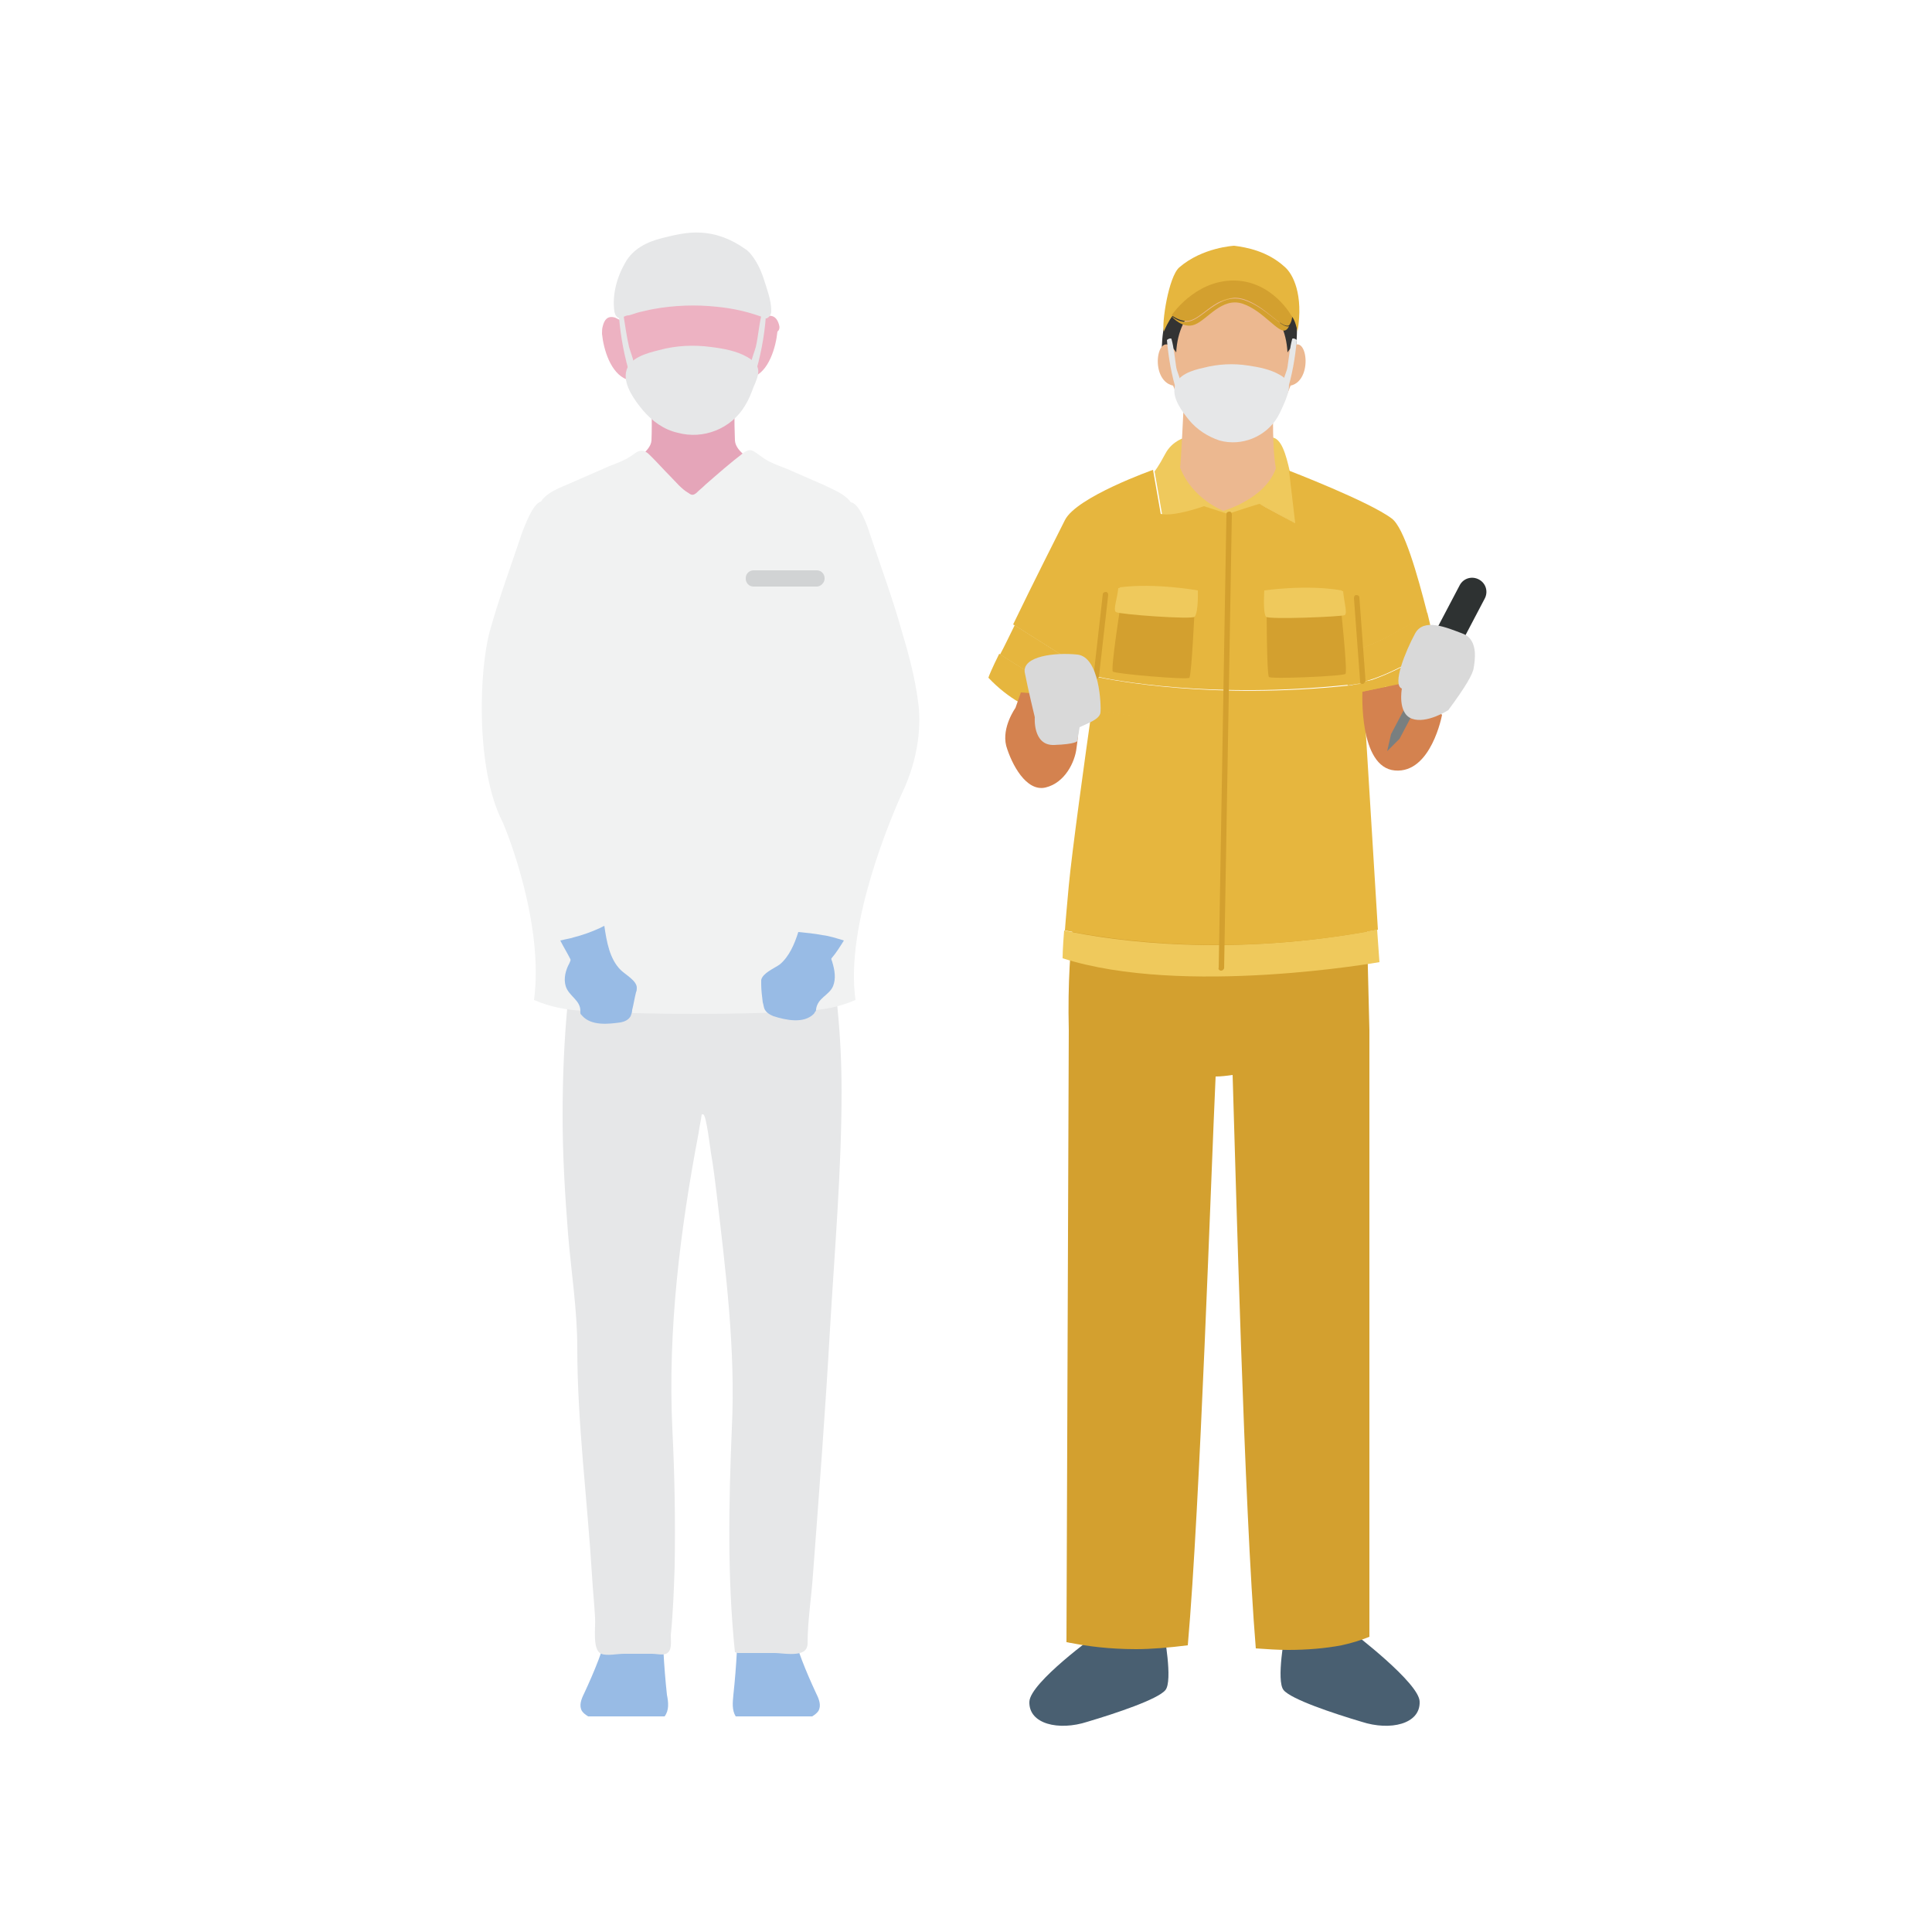<?xml version="1.0" encoding="utf-8"?>
<!-- Generator: Adobe Illustrator 27.4.1, SVG Export Plug-In . SVG Version: 6.00 Build 0)  -->
<svg version="1.1" id="レイヤー_1" xmlns="http://www.w3.org/2000/svg" xmlns:xlink="http://www.w3.org/1999/xlink" x="0px"
	 y="0px" width="250px" height="250px" viewBox="0 0 250 250" style="enable-background:new 0 0 250 250;" xml:space="preserve">
<style type="text/css">
	.st0{fill:#495F71;}
	.st1{fill:#4A2B20;}
	.st2{fill:#D3A02F;}
	.st3{fill:#EFC95C;}
	.st4{fill:#E6B63E;}
	.st5{fill:#D9D9D9;}
	.st6{fill:#D4824F;}
	.st7{fill:#797F80;}
	.st8{fill:#2E3232;}
	.st9{fill:#333333;}
	.st10{fill:#ECB890;}
	.st11{fill:#E6E7E8;}
	.st12{fill:#E5A5B9;}
	.st13{fill:#98BBE5;}
	.st14{fill:#F1F2F2;}
	.st15{fill:#EDB2C2;}
	.st16{fill:#D1D3D4;}
</style>
<g id="XMLID_00000047743421245958860700000009387085570409194895_">
	<path id="XMLID_00000101068660045099247050000017404608041688524188_" class="st0" d="M141.6,210.7l0.3,0.8c0,0-8.6,6.2-8.7,8.7
		c-0.1,2.9,3.8,3.8,7.5,2.6c3.7-1.1,9.1-2.9,10.1-4.1s-0.2-7.5-0.2-7.5L141.6,210.7z"/>
	<path id="XMLID_00000062181232371130802250000003891814960515538840_" class="st0" d="M175.3,210.7l-0.3,0.5c0,0,8.7,6.6,8.7,9
		c0.1,2.9-3.8,3.8-7.5,2.6c-3.7-1.1-9.1-2.9-10.1-4.1c-1-1.2,0.2-7.5,0.2-7.5L175.3,210.7z"/>
	<g id="XMLID_00000153699122310629599970000002557653222213194384_">
		<g id="XMLID_00000178899204856048485590000006876573053050875811_">
			<g id="XMLID_00000016754950234186472550000003269860942264679062_">
				<polygon id="XMLID_00000130617066128574754480000002240731784734286982_" class="st1" points="150.2,214.4 150.2,214.4 
					150.2,214.4 				"/>
			</g>
			<g id="XMLID_00000069384662103054475100000006553344445732359088_">
				<g id="XMLID_00000103224242573697573540000014760852468071503787_">
					<g id="XMLID_00000075153845082401755670000017238413032052803769_">
						<path id="XMLID_00000039852042195529727580000007401128034249813411_" class="st2" d="M176.8,117.1l-37-3.3
							c0,0-1.8,7.3-1.5,19.5l-0.3,79.2c0.2,0,0.4,0.1,0.6,0.1c2,0.4,4.9,0.8,8.4,0.8c2,0,4.3-0.2,6.7-0.5c1.6-18.2,3-60.8,3.6-73.6
							c0.7,0,1.5-0.1,2.2-0.2c0.4,12.8,1.5,56,3,74.2c1.4,0.1,2.8,0.2,4.2,0.2c2.4,0,4.8-0.2,6.9-0.6c1.4-0.3,2.6-0.7,3.6-1.1v-78.5
							L176.8,117.1z"/>
					</g>
				</g>
			</g>
		</g>
		<g id="XMLID_00000087386681458669373510000001893584232365354925_">
			<path id="XMLID_00000092413971595774615560000000159996844816755378_" class="st3" d="M155.9,65.6l3.1,1c0,0,3.9-1.4,4.1-1.3
				s4.6,2.5,4.6,2.5l-0.8-6.8c-0.5-2.2-1.1-4.4-2.4-4.4c-1.3,0-11.1,0-11.1,0s-1.7,0.4-2.6,2.1s-1.4,2.3-1.4,2.3l1,5.7
				C152.1,67,155.9,65.6,155.9,65.6z"/>
		</g>
		<g id="XMLID_00000048489879791866833300000004646314122782800287_">
			<path id="XMLID_00000154425050351268680050000017193091418025809303_" class="st3" d="M137.7,120.4c-0.2,2.3-0.2,3.6-0.2,3.6
				c15.6,5,41,0.5,41,0.5l-0.3-4.2C159.3,123.9,144.2,121.8,137.7,120.4z"/>
		</g>
		<g id="XMLID_00000101074288297854282000000003958676091968264354_">
			<path id="XMLID_00000131353359638874772500000002361794022292642481_" class="st4" d="M127.9,87.7c5.3,5.6,11.2,5.3,11.2,5.3
				l0.9-1.7l-10.7-6.7C128.4,86.4,127.9,87.6,127.9,87.7z"/>
		</g>
		<g id="XMLID_00000160878647910970831320000016245991076338208675_">
			<path id="XMLID_00000168115182731768460000000006572109651305276326_" class="st4" d="M174.5,88.6l-0.4-4.2
				c2.9-0.3,7.7-3.1,10.6-5c-1.3-5.1-3-11.1-4.6-12.3c-2.9-2.2-13.3-6.2-13.3-6.2l0.8,6.8c0,0-4.5-2.4-4.6-2.5
				c-0.2,0-4.1,1.3-4.1,1.3l-3.1-1c0,0-3.9,1.4-5.6,1l-1-5.7c0,0-9.9,3.5-11.4,6.5c-0.9,1.8-4.2,8.3-6.7,13.5l10.6,6.7
				C143.9,88,156.8,90.5,174.5,88.6z"/>
		</g>
		<g id="XMLID_00000045610861484213487440000002493049611888588418_">
			<path id="XMLID_00000067232586219362238470000011435058464885886366_" class="st4" d="M175.2,88.6c1.3-0.1,2.6-0.3,4-0.5l0.3,1.9
				c4.7-0.5,7.2-2.5,7.2-2.5s-0.3-1.5-0.8-3.7C182.9,85.6,178.6,88,175.2,88.6z"/>
		</g>
		<g id="XMLID_00000120538299564232294660000002679089096286857651_">
			<path id="XMLID_00000032642688998190563630000016313325839667394966_" class="st4" d="M141.3,91.7c-0.9,6.3-2.6,18.6-3,22.9
				c-0.2,2.3-0.4,4.3-0.5,5.8c6.5,1.3,21.6,3.5,40.5-0.1l-1.7-27.7c-5.5,0.7-10.6,0.9-15,0.9C150.9,93.5,143.6,92.2,141.3,91.7z"/>
		</g>
		<g id="XMLID_00000020369639505176251590000010878395167097792933_">
			<path id="XMLID_00000121255613048605527050000015558194627322888847_" class="st4" d="M175.2,88.6c-0.2,0-0.4,0.1-0.6,0.1l0,0
				c-17.8,1.9-30.6-0.7-32.7-1.1l-10.6-6.7c-0.7,1.4-1.3,2.7-1.9,3.8l10.7,6.7l1.8-3.4c0,0-0.2,1.5-0.5,3.8
				c2.4,0.5,9.7,1.8,20.2,1.8c4.5,0,9.5-0.2,15-0.9l-0.2-2.6c1.1,0.1,2.1,0,3-0.1l-0.3-1.9C177.8,88.3,176.5,88.4,175.2,88.6z"/>
		</g>
		<g id="XMLID_00000139260374584157418220000003406040940907923376_">
			<path id="XMLID_00000103968995702638949980000009273885993275132295_" class="st4" d="M174.5,88.6c0.2,0,0.4,0,0.6-0.1
				c3.4-0.5,7.7-2.9,10.6-4.8c-0.3-1.3-0.6-2.8-1-4.4c-2.9,1.9-7.7,4.8-10.6,5L174.5,88.6z"/>
		</g>
		<g id="XMLID_00000036959677506619534750000009299317142660686477_">
			<path id="XMLID_00000173132623086532021270000016329721659325848750_" class="st5" d="M174.5,88.7c0.2,0,0.4,0,0.6-0.1
				C174.9,88.6,174.7,88.6,174.5,88.7L174.5,88.7z"/>
		</g>
		<g id="XMLID_00000124121032381440452820000008329228986335932291_">
			<path id="XMLID_00000051367957496863284510000005572547175641242285_" class="st6" d="M176.3,89.5c0,0-0.5,9.8,4.2,10.2
				c4.7,0.4,6.1-7.2,6.1-7.2l-4.5-4.2L176.3,89.5z"/>
		</g>
		<g id="XMLID_00000152980554749433479400000007877192979804033680_">
			<path id="XMLID_00000068677706833499834720000010687484253223175334_" class="st6" d="M131.4,91.6c0,0-1.8,2.5-1.2,4.9
				c0.7,2.4,2.6,6,5.1,5.4c2.5-0.6,3.8-3.3,4-5.1c0.3-1.8,0.5-6.6,0.5-6.6l-7.7-0.6L131.4,91.6z"/>
		</g>
		<g id="XMLID_00000136400148364100535750000010795597519242842810_">
			<polygon id="XMLID_00000042009502215159031540000007006814582004404142_" class="st4" points="176.3,89.5 176.2,88.4 174.4,88.7 
				173.2,83.8 175.6,83.4 176.3,88.2 179.7,87.7 179.6,88.8 			"/>
		</g>
		<g id="XMLID_00000077301839682146947810000015425575280096990870_">
			<path id="XMLID_00000056414206971315906910000003494397519942247086_" class="st2" d="M141.8,87.9
				C141.8,87.9,141.8,87.9,141.8,87.9c-0.2,0-0.4-0.2-0.3-0.4l1.2-10.6c0-0.2,0.2-0.3,0.4-0.3c0.2,0,0.3,0.2,0.3,0.4l-1.2,10.6
				C142.1,87.7,142,87.9,141.8,87.9z"/>
		</g>
		<g id="XMLID_00000010281218622160006100000001453582101112092052_">
			<path id="XMLID_00000071518909423328868930000012797807503588906144_" class="st2" d="M176.3,88.5c-0.2,0-0.3-0.1-0.3-0.3
				l-0.8-10.8c0-0.2,0.1-0.4,0.3-0.4c0.2,0,0.4,0.1,0.4,0.3l0.8,10.8C176.6,88.3,176.5,88.5,176.3,88.5
				C176.3,88.5,176.3,88.5,176.3,88.5z"/>
		</g>
		<g id="XMLID_00000093152403729883047700000002387535329207274124_">
			<path id="XMLID_00000150076533624876211320000009677698333747660470_" class="st2" d="M158,125.6C158,125.6,158,125.6,158,125.6
				c-0.2,0-0.4-0.2-0.3-0.4l1-58.7c0-0.2,0.2-0.3,0.4-0.3c0.2,0,0.3,0.2,0.3,0.4l-1,58.7C158.3,125.5,158.2,125.6,158,125.6z"/>
		</g>
		<g id="XMLID_00000138552129173518738840000009105918249928356252_">
			<path id="XMLID_00000130639535532791987590000012076356206038003850_" class="st2" d="M145,78.3c0,0-1.3,8.3-1,8.6
				c0.3,0.3,9.7,1.1,9.9,0.8c0.3-0.3,0.7-9.2,0.7-9.2L145,78.3z"/>
		</g>
		<g id="XMLID_00000155141542750960648950000007244874616107724681_">
			<path id="XMLID_00000025436753053067383650000015487381637387520909_" class="st3" d="M144.7,76.1c-0.1,1.3-0.7,2.8-0.3,3.1
				c0.4,0.3,9.9,1,10.2,0.6c0.5-0.7,0.4-3.4,0.4-3.4s-5.5-1-10.1-0.4C145,76.1,144.7,76.1,144.7,76.1z"/>
		</g>
		<g id="XMLID_00000077301547419316103370000016241977253620859070_">
			<path id="XMLID_00000172412243724929643000000004564484761811075758_" class="st2" d="M173.5,78.6c0,0,0.9,8.4,0.6,8.6
				c-0.3,0.3-9.7,0.7-9.9,0.4c-0.3-0.3-0.3-9.3-0.3-9.3L173.5,78.6z"/>
		</g>
		<g id="XMLID_00000119089056904938661030000010983013791110379658_">
			<path id="XMLID_00000128485243816958049860000001498148762942900927_" class="st3" d="M173.8,76.5c0.1,1.3,0.6,2.9,0.2,3.1
				c-0.4,0.2-9.9,0.6-10.2,0.2c-0.4-0.7-0.2-3.4-0.2-3.4s5.5-0.8,10,0C173.6,76.5,173.8,76.5,173.8,76.5z"/>
		</g>
		<g id="XMLID_00000097472746662189007880000000523402592557472185_">
			<g id="XMLID_00000023989674231193261470000015462180261378881465_">
				<polygon id="XMLID_00000014618234279737794870000005041472124769232538_" class="st7" points="186.3,84.5 185.7,84.2 180,95 
					179.5,97.2 181.1,95.6 186.8,84.8 				"/>
			</g>
			<g id="XMLID_00000140016298264428826770000015720065133167022488_">
				<path id="XMLID_00000063600839564317882010000017274965739718850491_" class="st8" d="M185.5,86L185.5,86
					c-0.9-0.5-1.2-1.6-0.7-2.5l4.1-7.8c0.5-0.9,1.6-1.2,2.5-0.7l0,0c0.9,0.5,1.2,1.6,0.7,2.5l-4.1,7.8
					C187.5,86.1,186.4,86.5,185.5,86z"/>
			</g>
		</g>
		<g id="XMLID_00000057834719064253235370000017488419184986459023_">
			<path id="XMLID_00000002379818253209895720000000640052496827362471_" class="st5" d="M181.4,89.1c0,0-0.6,3.2,1.3,3.9
				s4.7-1.1,4.7-1.1c2.3-3.1,3.2-4.7,3.3-5.5c0.1-0.7,0.7-3.6-1.4-4.4c-2.1-0.8-5.1-2.1-6.2,0C181.9,84.2,180.1,88.6,181.4,89.1z"/>
		</g>
		<g id="XMLID_00000096760719024253139230000002309401075282333853_">
			<path id="XMLID_00000026138600822102452920000004515788311042959267_" class="st5" d="M133.9,92.8c0,0-0.3,3.7,2.5,3.6
				s3-0.5,3-0.5l0.3-1.8c1-0.5,2.6-1,2.7-1.9c0.1-0.9-0.1-7.2-3-7.5c-2.9-0.3-7.1,0.2-6.8,2.3C133,89.1,133.9,92.8,133.9,92.8z"/>
		</g>
		<g id="XMLID_00000068635849019424460360000012099468833275052438_">
			<path id="XMLID_00000074403875224806894020000016470885154221164718_" class="st9" d="M150.4,46.8c0,0-1.5-12.5,9.8-12.2
				s6.7,14,6.7,14L150.4,46.8z"/>
		</g>
		<g id="XMLID_00000065782308535273811920000009029230202960042372_">
			<path id="XMLID_00000014610054401764883500000001296873060537299646_" class="st10" d="M153.2,51.8c0,0-0.4,8.5-0.5,8.7
				c1.6,4.1,5.6,5.6,5.6,5.6s5.4-1.5,6.8-5.5c-0.6-3.1-0.3-10.1-0.3-10.1L153.2,51.8z"/>
		</g>
		<g id="XMLID_00000125587382264649349780000008506671645743185829_">
			<path id="XMLID_00000137120915740584329250000002907280091553357958_" class="st10" d="M166.6,45.6c-0.3-5.6-4.3-7.7-7.2-8.2
				c-2.9,0.5-6.9,2.6-7.2,8.2c-2.4-3.7-3.7,3.6-0.4,4.3c2.5,6.7,5.3,8.2,7.6,8.2c2.3,0,5.1-1.5,7.6-8.2
				C170.2,49.2,169,41.9,166.6,45.6z"/>
		</g>
		<g id="XMLID_00000063593208415931870390000016164894768511984813_">
			<path id="XMLID_00000123431563011561443860000004539744256551769729_" class="st4" d="M159.7,31.8c0,0-4.1,0.2-7.1,2.8
				c-1.4,1.2-2.3,7.3-2,8.3c0.6-1.4,1.1-2,1.1-2l8.6-2.6l6.9,2.7c0,0,0.4,0.4,0.7,1.9c0.8-4.8-0.6-7.5-1.7-8.4
				C164,32.5,161.3,32,159.7,31.8z"/>
		</g>
		<g id="XMLID_00000092453885869232850880000001775757302303967384_">
			<g id="XMLID_00000132074192584100418320000008915561820770782870_">
				<path id="XMLID_00000032639686809660136530000010999734882063038134_" class="st2" d="M160.9,38.8c-2.9-0.9-5,2.1-6.7,2.7
					c-1.1,0.4-2-0.1-2.6-0.6c0.1,0.2,1.5,1.7,3,1.1c1.6-0.6,3.5-3.6,6.2-2.7c2.7,0.9,4.7,4,5.6,3.4c0.2-0.1,0.3-0.3,0.4-0.5
					C165.9,42.6,163.8,39.7,160.9,38.8z"/>
			</g>
			<g id="XMLID_00000114051997418100522740000006573555088560195724_">
				<path id="XMLID_00000129206775622182902120000005111450661001285050_" class="st2" d="M167.2,41c0,0-2.5-4.7-7.6-4.7
					c-5,0-8,4.5-8,4.5s0,0,0,0c0.6,0.4,1.6,1,2.6,0.6c1.7-0.6,3.7-3.6,6.7-2.7c2.9,0.9,4.9,3.9,5.9,3.4
					C167.2,41.6,167.2,41,167.2,41z"/>
			</g>
		</g>
	</g>
	<path class="st11" d="M167.2,43.9c0,0,0-0.1,0.1-0.1c0,0,0.1,0,0.1,0c0.1,0,0.3,0.1,0.4,0.2c-0.2,2.3-0.6,4.6-1.3,6.8
		c0-0.5-0.4-1.1-0.4-1.6c0.1-0.6,0.4-1.1,0.5-1.7C166.8,46.2,166.9,45,167.2,43.9z"/>
	<path class="st11" d="M151.6,43.9c0,0,0-0.1-0.1-0.1c0,0-0.1,0-0.1,0c-0.1,0-0.3,0.1-0.4,0.2c0.2,2.3,0.6,4.6,1.3,6.8
		c0-0.5,0.4-1.1,0.4-1.6c-0.1-0.6-0.4-1.1-0.5-1.7C152,46.2,151.9,45,151.6,43.9z"/>
	<path class="st11" d="M165.6,48.5c-1.2-0.7-2.7-1-4.1-1.2c-1.9-0.3-3.9-0.2-5.8,0.3c-1.4,0.3-3.4,0.9-3.7,2.5
		c-0.3,1.5,1,3.2,1.9,4.3c1,1.2,2.4,2.1,3.9,2.6c2.9,0.8,6-0.5,7.5-3c0.4-0.7,0.7-1.4,1-2.1C166.9,50.3,167.2,49.4,165.6,48.5z"/>
</g>
<g>
	<path class="st12" d="M101.6,62.2c-0.9-0.6-1.9-1.1-2.8-1.7c-1.1-0.7-3.6-1.9-3.7-3.5c-0.1-2.5-0.1-5,0.2-7.6H84.1
		c0.2,2.5,0.3,5,0.2,7.6c-0.1,1.5-2.6,2.8-3.7,3.5c-1,0.6-2,1.2-3,1.7v5.5h24V62.2z"/>
	<g>
		<path class="st13" d="M95.2,222.1h9.9c0.3-0.2,0.6-0.4,0.8-0.7c0.4-0.7,0.1-1.5-0.3-2.3c-1.3-2.8-2.5-5.7-3.2-8.6
			c-0.2-0.9-0.3-1.7-0.4-2.6l-0.1,0c-1.7,0.1-3.5,0.2-5.2,0.2c-0.4,0-0.8,0-1.2,0c0,3.7-0.2,7.5-0.6,11.2
			C94.8,220.3,94.7,221.3,95.2,222.1C95.2,222.1,95.2,222.1,95.2,222.1z"/>
	</g>
	<g>
		<path class="st13" d="M86,222.1h-9.9c-0.3-0.2-0.6-0.4-0.8-0.7c-0.4-0.7-0.1-1.5,0.3-2.3c1.3-2.8,2.5-5.7,3.2-8.6
			c0.2-0.9,0.3-1.7,0.4-2.6l0.1,0c1.7,0.1,3.5,0.2,5.2,0.2c0.4,0,0.8,0,1.2,0c0,3.7,0.2,7.5,0.6,11.2
			C86.5,220.3,86.6,221.3,86,222.1C86.1,222.1,86,222.1,86,222.1z"/>
	</g>
	<path class="st11" d="M104.3,213.4c0.1-0.2,0.2-0.4,0.2-0.7c0-3,0.5-6,0.7-9c0.8-10.6,1.6-21.1,2.2-31.7
		c0.6-10.2,1.5-20.6,1.5-30.8c0-7.2-0.7-14.5-2.2-21.6c-0.1-0.7-0.3-1.4-0.5-2c-0.5-2.2-2-3.3-4.2-3.4c-4.6-0.2-9.2-0.2-13.8-0.1
		c-2.3,0-4.6,0.1-6.9,0.1c-2.2,0-4-0.4-5.2,1.8c-2,3.8-2.2,9.2-2.6,13.4c-0.5,5-0.7,10-0.7,15c0,5.1,0.3,10.1,0.7,15.2
		c0.4,4.9,1.2,9.9,1.2,14.8c0,9.7,1.3,19.6,1.9,29.4c0.1,1.8,0.3,3.7,0.4,5.5c0.1,1.2-0.4,4.2,0.8,4.7c0.7,0.3,2.1,0,2.9,0
		c1.2,0,2.4,0,3.7,0c0.5,0,1.3,0.2,1.8,0c0.8-0.4,0.6-1.5,0.6-2.4c0.3-3,0.4-5.9,0.5-8.9c0.1-5.9,0-11.9-0.3-17.8
		c-0.6-12.8,1-25.7,3.4-38.3c0.1-0.8,0.3-1.6,0.4-2.4c0.1,0,0.1,0,0.2,0c0.4,0.1,0.9,4.4,1,5c0.3,1.7,0.5,3.4,0.7,5
		c1.2,10.2,2.5,20.4,2,30.6c-0.4,9.7-0.6,19.3,0.4,29c0.1,0,0.3,0.1,0.4,0.1c1.6,0,3.2,0,4.8,0C101.2,213.9,103.6,214.4,104.3,213.4
		z"/>
	<path class="st14" d="M118.8,90.8c-0.4-3.1-1.2-6.1-2.1-9.1c-1.2-4.3-2.8-8.6-4.2-12.8c-0.2-0.7-1.3-3.8-2.4-3.9
		c-0.8-1.1-2.2-1.6-3.4-2.2c-1.6-0.7-3.2-1.4-4.8-2.1c-0.8-0.3-1.6-0.6-2.4-1c-0.6-0.3-1.2-0.8-1.8-1.2c-0.6-0.4-0.9-0.3-1.5,0.1
		c-1.7,1.3-3.3,2.7-4.9,4.1c-0.4,0.4-0.8,0.7-1.2,1.1c-0.4,0.3-0.6,0.3-1,0c-0.9-0.5-1.7-1.5-2.4-2.2c-0.8-0.8-1.5-1.6-2.3-2.4
		c-0.6-0.6-1.1-1.2-2-0.7c-0.6,0.4-1.1,0.8-1.8,1.1c-0.8,0.4-1.6,0.6-2.4,1c-1.6,0.7-3.2,1.4-4.8,2.1c-1.2,0.5-2.7,1.1-3.4,2.2
		c-1.1,0.3-2.1,3.2-2.4,3.9c-1.4,4.2-3,8.5-4.2,12.8c-1.4,5-1.9,17.8,1.6,24.7c0.7,1.5,5.4,13.4,4.1,23.1c2.1,0.9,4.2,1.3,6.4,1.4
		c4.8,0.3,9.6,0.4,14.4,0.4c4.8,0,9.6-0.1,14.4-0.4c2.2-0.1,4.3-0.5,6.4-1.4c-1.4-9.8,4.8-24,5.9-26.5C119,98,119.2,93.5,118.8,90.8
		z"/>
	<path class="st15" d="M100.8,42c-0.2-0.7-0.6-1.3-1.6-1.1c-0.2,0.1-0.4,0.1-0.6,0.3c0-0.8,0-1.7-0.1-2.5c-0.1-0.7-0.2-1.4-0.5-2
		c-0.9-2.8-3-5-6.1-5.8c-0.7-0.2-1.5-0.3-2.3-0.3c-0.1,0-0.1,0-0.2,0c-0.1,0-0.1,0-0.2,0c-0.8,0-1.5,0.1-2.3,0.3
		c-3.1,0.8-5.1,3-6.1,5.8c-0.2,0.6-0.4,1.3-0.5,2c-0.1,0.9-0.2,1.8-0.1,2.7c-0.2-0.1-0.4-0.2-0.6-0.3c-1-0.3-1.4,0.3-1.6,1.1
		c-0.1,0.3-0.1,0.7-0.1,1c0.2,2,1.1,5.1,3.2,5.9c0.2,0.1,0.5,0.1,0.8,0.1c0.3,0.7,0.7,1.5,1.1,2.1c1.4,2.4,3.8,4.3,6.3,4.5
		c2.6-0.2,5-2.2,6.3-4.5c0.4-0.7,0.8-1.5,1.1-2.4c0.2,0,0.5-0.1,0.7-0.1c2.1-0.7,3-3.9,3.2-5.9C100.9,42.7,100.9,42.3,100.8,42z"/>
	<path class="st11" d="M98.5,40.9c0,0,0-0.1,0.1-0.1c0,0,0.1,0,0.1,0c0.1,0,0.3,0.1,0.4,0.2c-0.2,2.6-0.7,5.2-1.5,7.8
		c0-0.6-0.5-1.2-0.4-1.9c0.1-0.6,0.4-1.3,0.6-2C98.1,43.6,98.2,42.2,98.5,40.9z"/>
	<path class="st11" d="M80.7,40.9c0,0,0-0.1-0.1-0.1c0,0-0.1,0-0.1,0c-0.1,0-0.3,0.1-0.4,0.2c0.2,2.6,0.7,5.2,1.5,7.8
		c0-0.6,0.5-1.2,0.4-1.9c-0.1-0.6-0.4-1.3-0.6-2C81.1,43.6,80.9,42.2,80.7,40.9z"/>
	<path class="st11" d="M84.5,40c2.7-0.5,5.6-0.6,8.3-0.3c2.1,0.2,4.3,0.7,6.3,1.5c0,0,0,0,0.1,0c0,0,0,0,0,0c0.4-0.2,0.6-0.5,0.6-1
		c0-1.4-0.6-2.9-1-4.2c-0.4-1.2-1-2.4-1.8-3.3c-0.2-0.2-0.4-0.4-0.6-0.5c-1.7-1.2-3.6-2-5.8-2.1c-1.6-0.1-3.3,0.3-4.9,0.7
		c-2,0.5-3.8,1.4-4.8,3.2c-1.1,1.9-1.7,4.2-1.4,6.3c0.1,0.5,0.3,0.8,0.7,0.9c0.1,0,0.4-0.2,0.5-0.2c0.2-0.1,0.4-0.2,0.7-0.2
		c0.4-0.1,0.9-0.3,1.3-0.4C83.2,40.3,83.9,40.1,84.5,40z"/>
	<path class="st11" d="M96.7,46.2c-1.4-0.8-3.1-1.1-4.7-1.3c-2.2-0.3-4.5-0.2-6.7,0.4c-1.6,0.4-4,1-4.3,2.9
		c-0.3,1.7,1.2,3.7,2.2,4.9c1.2,1.4,2.7,2.5,4.5,2.9c3.3,0.9,6.9-0.5,8.7-3.5c0.5-0.8,0.8-1.6,1.1-2.4
		C98.3,48.3,98.6,47.3,96.7,46.2z"/>
	<path class="st13" d="M109.2,121.7c-0.5,0.8-1,1.6-1.6,2.3c-0.1,0.1,0.1,0.4,0.1,0.5c0.3,1,0.5,2.1,0.1,3.1c-0.5,1.2-2,1.5-2.2,3
		c0,0.1,0,0.2-0.1,0.3c-0.1,0.1-0.1,0.2-0.2,0.3c-1.3,1.3-3.6,0.8-5.2,0.3c-0.5-0.2-1-0.5-1.2-1c-0.1-0.3-0.1-0.5-0.2-0.8
		c-0.1-0.8-0.2-1.6-0.2-2.3c0-0.2,0-0.4,0-0.6c0.2-0.9,1.7-1.5,2.4-2c1.2-1,1.9-2.6,2.4-4.2c1,0.1,2.1,0.2,3.1,0.4
		C107.3,121.1,108.2,121.4,109.2,121.7z"/>
	<path class="st13" d="M75.3,131.4c-0.1-0.1-0.2-0.2-0.2-0.3c0-0.1,0-0.2,0-0.3c0-1.4-1.5-1.9-1.9-3.2c-0.3-1,0-2.1,0.5-3
		c0-0.1,0.2-0.3,0.1-0.5c-0.4-0.8-0.9-1.6-1.3-2.4c0.8-0.2,1.5-0.3,1.7-0.4c1.2-0.3,2.3-0.7,3.4-1.2c0.2-0.1,0.4-0.2,0.6-0.3
		c0.3,2.1,0.7,4.3,2.1,5.7c0.6,0.6,2.1,1.4,2.1,2.3c0,0.2,0,0.4-0.1,0.6c-0.2,0.8-0.3,1.5-0.5,2.3c0,0.3-0.1,0.5-0.2,0.8
		c-0.3,0.5-0.8,0.7-1.3,0.8C78.8,132.5,76.5,132.8,75.3,131.4z"/>
	<path class="st16" d="M105.7,75.9h-8.2c-0.6,0-1-0.5-1-1v-0.1c0-0.6,0.5-1,1-1h8.2c0.6,0,1,0.5,1,1v0.1
		C106.7,75.4,106.2,75.9,105.7,75.9z"/>
</g>
</svg>
